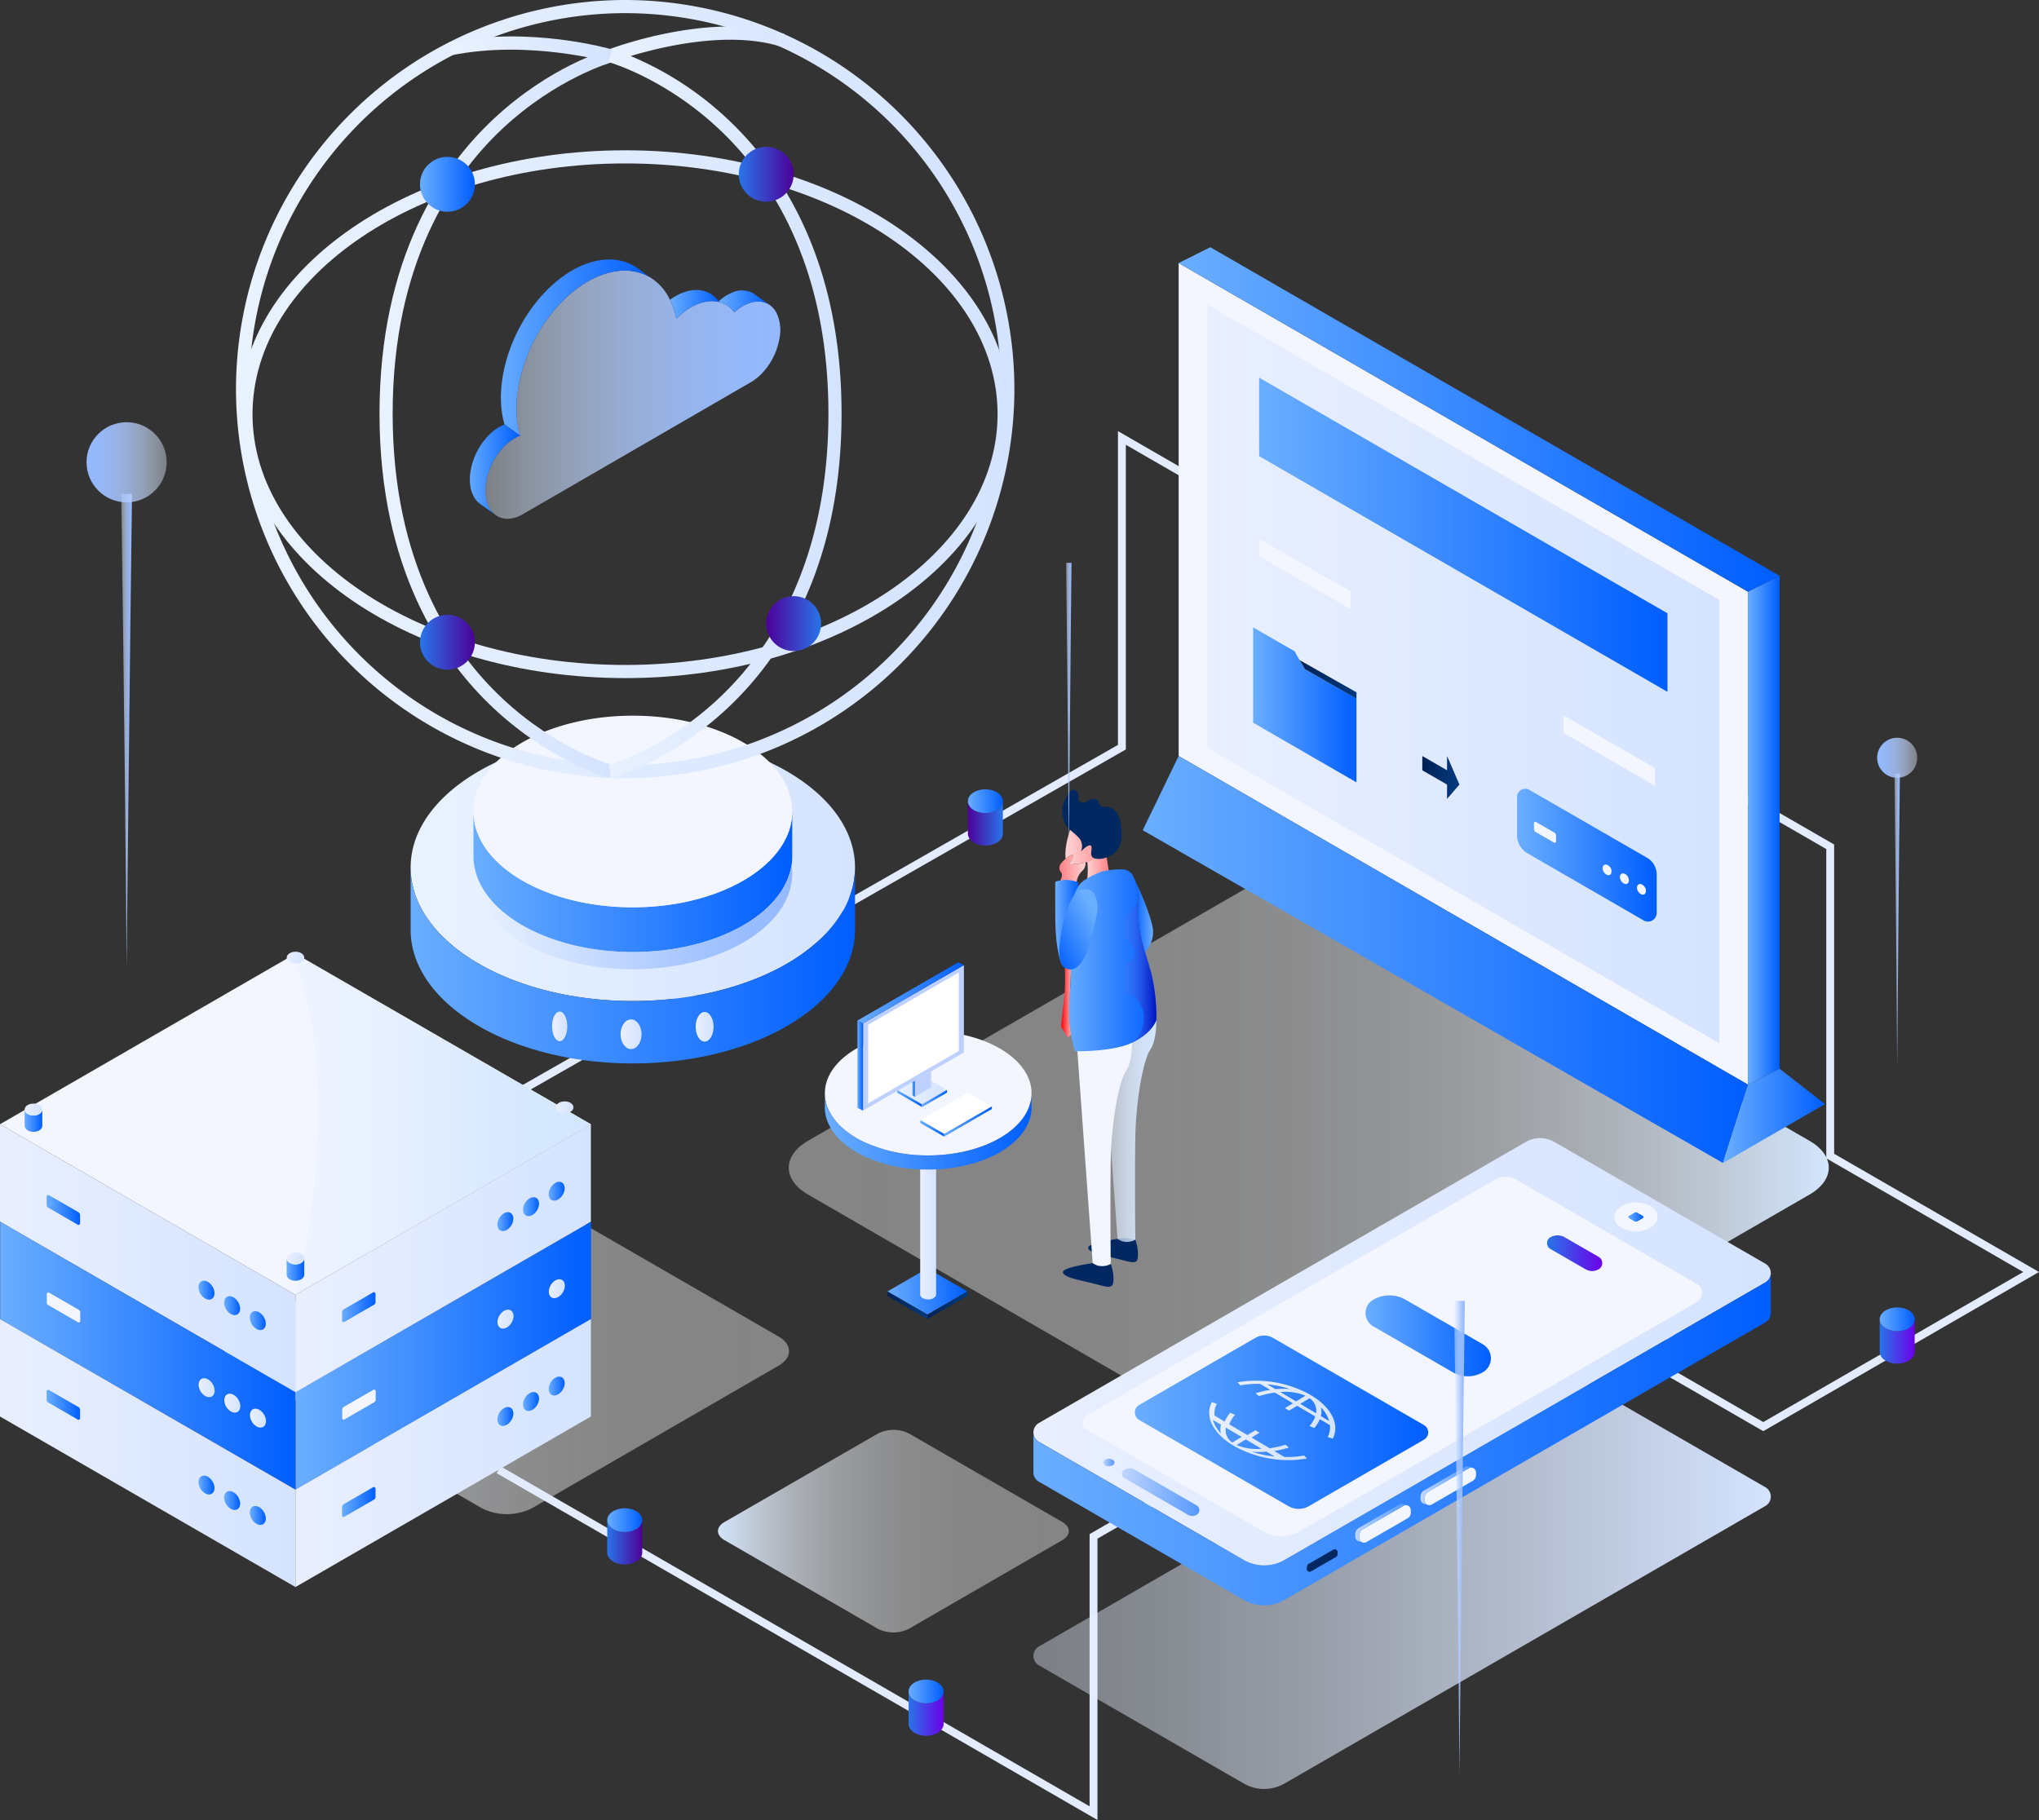 <svg xmlns="http://www.w3.org/2000/svg" xmlns:xlink="http://www.w3.org/1999/xlink" width="571.864" height="510.553" viewBox="0 0 571.864 510.553">
  <rect x="0" y="0" width="571.864" height="510.553" fill="#333333" stroke="none"/>
  <defs>
    <linearGradient id="linear-gradient" y1="0.5" x2="1" y2="0.5" gradientUnits="objectBoundingBox">
      <stop offset="0" stop-color="#fff" stop-opacity="0.4"/>
      <stop offset="0.309" stop-color="#fefeff" stop-opacity="0.408"/>
      <stop offset="0.468" stop-color="#fcfdff" stop-opacity="0.439"/>
      <stop offset="0.592" stop-color="#f8fbff" stop-opacity="0.49"/>
      <stop offset="0.698" stop-color="#f3f8ff" stop-opacity="0.565"/>
      <stop offset="0.793" stop-color="#ecf4ff" stop-opacity="0.663"/>
      <stop offset="0.88" stop-color="#e3efff" stop-opacity="0.78"/>
      <stop offset="0.959" stop-color="#d9eaff" stop-opacity="0.918"/>
      <stop offset="0.999" stop-color="#d4e7ff"/>
    </linearGradient>
    <linearGradient id="linear-gradient-2" y1="0.5" x2="1" y2="0.5" gradientUnits="objectBoundingBox">
      <stop offset="0.001" stop-color="#d4e7ff"/>
      <stop offset="0.041" stop-color="#d9eaff" stop-opacity="0.918"/>
      <stop offset="0.12" stop-color="#e3efff" stop-opacity="0.78"/>
      <stop offset="0.207" stop-color="#ecf4ff" stop-opacity="0.663"/>
      <stop offset="0.302" stop-color="#f3f8ff" stop-opacity="0.565"/>
      <stop offset="0.408" stop-color="#f8fbff" stop-opacity="0.49"/>
      <stop offset="0.532" stop-color="#fcfdff" stop-opacity="0.439"/>
      <stop offset="0.691" stop-color="#fefeff" stop-opacity="0.408"/>
      <stop offset="1" stop-color="#fff" stop-opacity="0.4"/>
    </linearGradient>
    <linearGradient id="linear-gradient-4" y1="0.5" x2="1" y2="0.5" gradientUnits="objectBoundingBox">
      <stop offset="0" stop-color="#e9f2ff"/>
      <stop offset="1" stop-color="#d4e3ff"/>
    </linearGradient>
    <linearGradient id="linear-gradient-5" y1="0.5" x2="1" y2="0.5" gradientUnits="objectBoundingBox">
      <stop offset="0" stop-color="#6aaeff"/>
      <stop offset="1" stop-color="#005eff"/>
    </linearGradient>
    <linearGradient id="linear-gradient-7" y1="0.5" x2="1" y2="0.5" gradientUnits="objectBoundingBox">
      <stop offset="0" stop-color="#e9efff"/>
      <stop offset="1" stop-color="#d4e3ff"/>
    </linearGradient>
    <linearGradient id="linear-gradient-10" y1="0.5" x2="1" y2="0.5" gradientUnits="objectBoundingBox">
      <stop offset="0" stop-color="#e9f2ff" stop-opacity="0.4"/>
      <stop offset="0.056" stop-color="#e1edff" stop-opacity="0.451"/>
      <stop offset="0.285" stop-color="#c6daff" stop-opacity="0.647"/>
      <stop offset="0.5" stop-color="#b0ccff" stop-opacity="0.8"/>
      <stop offset="0.698" stop-color="#a0c1ff" stop-opacity="0.91"/>
      <stop offset="0.87" stop-color="#97bbff" stop-opacity="0.976"/>
      <stop offset="0.999" stop-color="#94b9ff"/>
    </linearGradient>
    <linearGradient id="linear-gradient-16" y1="0.5" x2="1" y2="0.5" gradientUnits="objectBoundingBox">
      <stop offset="0" stop-color="#2875e9"/>
      <stop offset="1" stop-color="#4d0099"/>
    </linearGradient>
    <linearGradient id="linear-gradient-17" y1="0.5" x2="1" y2="0.5" gradientUnits="objectBoundingBox">
      <stop offset="0" stop-color="#4d0099"/>
      <stop offset="1" stop-color="#2875e9"/>
    </linearGradient>
    <linearGradient id="linear-gradient-27" x1="0" y1="0.5" x2="1" y2="0.5" xlink:href="#linear-gradient-5"/>
    <linearGradient id="linear-gradient-35" x1="0" y1="0.5" x2="1" y2="0.5" xlink:href="#linear-gradient-5"/>
    <linearGradient id="linear-gradient-36" x1="0" y1="0.5" x2="1" y2="0.5" xlink:href="#linear-gradient-7"/>
    <linearGradient id="linear-gradient-38" y1="0.5" x2="1" y2="0.5" gradientUnits="objectBoundingBox">
      <stop offset="0" stop-color="#e9f2ff" stop-opacity="0.4"/>
      <stop offset="0.056" stop-color="#e7f1ff" stop-opacity="0.451"/>
      <stop offset="0.285" stop-color="#e0edff" stop-opacity="0.647"/>
      <stop offset="0.5" stop-color="#dbeaff" stop-opacity="0.8"/>
      <stop offset="0.698" stop-color="#d7e8ff" stop-opacity="0.91"/>
      <stop offset="0.87" stop-color="#d4e7ff" stop-opacity="0.976"/>
      <stop offset="0.999" stop-color="#d4e7ff"/>
    </linearGradient>
    <linearGradient id="linear-gradient-39" x1="0" y1="0.5" x2="1" y2="0.5" xlink:href="#linear-gradient-7"/>
    <linearGradient id="linear-gradient-41" x1="0" y1="0.5" x2="1" y2="0.5" xlink:href="#linear-gradient-7"/>
    <linearGradient id="linear-gradient-42" x1="0" y1="0.5" x2="1" y2="0.5" xlink:href="#linear-gradient-5"/>
    <linearGradient id="linear-gradient-43" x1="0" y1="0.5" x2="1" y2="0.5" xlink:href="#linear-gradient-7"/>
    <linearGradient id="linear-gradient-48" x1="0" y1="0.5" x2="1" y2="0.5" xlink:href="#linear-gradient-7"/>
    <linearGradient id="linear-gradient-49" x1="0" y1="0.5" x2="1" y2="0.5" xlink:href="#linear-gradient-7"/>
    <linearGradient id="linear-gradient-58" x1="0" y1="0.5" x2="1" y2="0.5" xlink:href="#linear-gradient-5"/>
    <linearGradient id="linear-gradient-69" y1="0.5" x2="1" y2="0.5" gradientUnits="objectBoundingBox">
      <stop offset="0" stop-color="#025"/>
      <stop offset="1" stop-color="#003a7f"/>
    </linearGradient>
    <linearGradient id="linear-gradient-79" x1="0" y1="0.5" x2="1" y2="0.5" xlink:href="#linear-gradient-7"/>
    <linearGradient id="linear-gradient-82" x1="0" y1="0.5" x2="1" y2="0.5" xlink:href="#linear-gradient-5"/>
    <linearGradient id="linear-gradient-85" y1="0.5" x2="1" y2="0.5" gradientUnits="objectBoundingBox">
      <stop offset="0" stop-color="#ff0007"/>
      <stop offset="1" stop-color="#ffaaac"/>
    </linearGradient>
    <linearGradient id="linear-gradient-87" y1="0.5" x2="1" y2="0.5" gradientUnits="objectBoundingBox">
      <stop offset="0" stop-color="#ff7f83"/>
      <stop offset="1" stop-color="#ffd4d5"/>
    </linearGradient>
    <linearGradient id="linear-gradient-89" y1="0.5" x2="1" y2="0.5" gradientUnits="objectBoundingBox">
      <stop offset="0" stop-color="#ffd4d5"/>
      <stop offset="1" stop-color="#ff7f83"/>
    </linearGradient>
    <linearGradient id="linear-gradient-92" x1="0.778" y1="0.149" x2="0.112" y2="0.931" gradientUnits="objectBoundingBox">
      <stop offset="0.001" stop-color="#6aaeff"/>
      <stop offset="1" stop-color="#005eff"/>
    </linearGradient>
    <linearGradient id="linear-gradient-93" y1="0.5" x2="1" y2="0.5" gradientUnits="objectBoundingBox">
      <stop offset="0" stop-color="#005eff"/>
      <stop offset="1" stop-color="#6aaeff"/>
    </linearGradient>
    <linearGradient id="linear-gradient-94" y1="0.5" x2="1" y2="0.5" gradientUnits="objectBoundingBox">
      <stop offset="0.003" stop-color="#6a8cff" stop-opacity="0"/>
      <stop offset="1" stop-color="#0011bf"/>
    </linearGradient>
    <linearGradient id="linear-gradient-95" y1="0.5" x2="1" y2="0.5" gradientUnits="objectBoundingBox">
      <stop offset="0" stop-color="#e9f2ff" stop-opacity="0.4"/>
      <stop offset="0.13" stop-color="#e7f0ff" stop-opacity="0.447"/>
      <stop offset="0.363" stop-color="#e3edff" stop-opacity="0.565"/>
      <stop offset="0.672" stop-color="#dce8ff" stop-opacity="0.765"/>
      <stop offset="1" stop-color="#d4e3ff"/>
    </linearGradient>
    <linearGradient id="linear-gradient-99" y1="0.5" x2="1" y2="0.5" gradientUnits="objectBoundingBox">
      <stop offset="0" stop-color="#bfd5ff"/>
      <stop offset="1" stop-color="#59f"/>
    </linearGradient>
    <linearGradient id="linear-gradient-102" x1="0" y1="0.5" x2="1" y2="0.5" xlink:href="#linear-gradient-99"/>
    <linearGradient id="linear-gradient-104" y1="0.5" x2="1" y2="0.5" gradientUnits="objectBoundingBox">
      <stop offset="0" stop-color="#2875e9"/>
      <stop offset="1" stop-color="#6c00e9"/>
    </linearGradient>
    <linearGradient id="linear-gradient-116" x1="0" y1="0.5" x2="1" y2="0.5" xlink:href="#linear-gradient-10"/>
    <linearGradient id="linear-gradient-117" x1="1" y1="0.5" x2="0" y2="0.5" xlink:href="#linear-gradient-10"/>
    <linearGradient id="linear-gradient-118" x1="0" y1="0.5" x2="1" y2="0.5" xlink:href="#linear-gradient-10"/>
    <linearGradient id="linear-gradient-120" x1="0" y1="0.5" x2="1" y2="0.5" xlink:href="#linear-gradient-10"/>
    <linearGradient id="linear-gradient-122" x1="0" y1="0.5" x2="1" y2="0.5" xlink:href="#linear-gradient-10"/>
  </defs>
  <g id="nexus-integra-ilustracion-ingesta-datos" transform="translate(-2722.843 953.846)">
    <path id="Trazado_72079" data-name="Trazado 72079" d="M3008.448-553.839l127.406,73.653c7.2,4.164,18.879,4.164,26.081,0l127.405-73.646c7.2-4.163,7.2-10.91,0-15.069l-127.295-73.5c-7.2-4.16-18.887-4.164-26.094-.009l-127.491,73.5C3001.25-564.745,3001.246-558,3008.448-553.839Z" transform="translate(-58.991 -64.911)" fill="url(#linear-gradient)"/>
    <path id="Trazado_72080" data-name="Trazado 72080" d="M2805.612-481.841l69.128,39.962a15.619,15.619,0,0,0,14.15,0l69.127-39.958c3.907-2.259,3.906-5.919,0-8.177l-69.067-39.877a15.656,15.656,0,0,0-14.157,0l-69.174,39.881C2801.707-487.759,2801.705-484.1,2805.612-481.841Z" transform="translate(-16.808 -88.898)" fill="url(#linear-gradient-2)"/>
    <path id="Trazado_72081" data-name="Trazado 72081" d="M2979.721-414.835l42.979,24.846a9.713,9.713,0,0,0,8.8,0l42.979-24.844c2.43-1.4,2.429-3.68,0-5.083l-42.942-24.793a9.734,9.734,0,0,0-8.8,0l-43.008,24.8C2977.293-418.515,2977.291-416.24,2979.721-414.835Z" transform="translate(-53.696 -106.965)" fill="url(#linear-gradient-2)"/>
    <g id="Grupo_28515" data-name="Grupo 28515" transform="translate(2862.141 -832.907)">
      <path id="Trazado_72082" data-name="Trazado 72082" d="M3067.789-411.042l-168.5-97.283,1.106-1.915,165.183,95.368v-76.368l159.9-92.079,5.05,46.8,23.991,13.85,72.915-42.1-55.242-31.892v-86.753L3075.744-796.825v85.477l-.557.318-169.9,97.094-1.1-1.921,169.346-96.775v-88.024L3274.4-684.685v86.753l57.454,33.169-77.338,44.651-26.069-15.051-4.806-44.548-155.851,89.749Z" transform="translate(-2899.287 800.656)" fill="#e3ebff"/>
    </g>
    <path id="Trazado_72083" data-name="Trazado 72083" d="M2993.354-655.591a23.156,23.156,0,0,1-1.716,8.751,32.042,32.042,0,0,1-7.891,11.239,54.15,54.15,0,0,1-13.984,9.361c-10.634,5.08-24.1,8.113-38.733,8.113-29.389,0-54.029-12.241-60.591-28.713a23.365,23.365,0,0,1-1.715-8.751c0-20.692,27.9-37.464,62.307-37.464.594,0,1.193.006,1.781.017.479.006.953.016,1.427.032.4.011.795.028,1.192.043.262.011.524.022.779.039.855.038,1.7.092,2.549.158.316.021.637.049.953.076.158.011.316.022.468.038.365.033.73.066,1.095.1.42.038.833.081,1.247.13.359.038.714.081,1.067.125.506.06,1.013.125,1.514.2l.125.017c.463.065.92.136,1.372.207.5.076,1,.158,1.487.239q1.471.253,2.9.539a.068.068,0,0,0,.032.006l1.144.245c.141.028.283.06.425.093.267.06.528.115.789.179s.528.126.79.185c.032.005.066.017.1.021.31.077.62.153.926.234.762.185,1.519.387,2.26.6.343.1.692.2,1.029.3q1.021.294,2.01.621c.223.071.441.142.659.218s.451.148.675.223c.463.158.921.321,1.372.485l.152.054c.365.131.725.267,1.084.408.158.055.311.115.463.18q.8.31,1.584.637c1.127.468,2.222.953,3.289,1.464.305.148.6.294.9.441q1.731.857,3.359,1.791c.343.2.686.4,1.024.6.049.028.1.06.141.087.251.153.5.306.746.458.142.087.278.174.409.261.261.163.517.327.773.5.174.109.343.223.511.343.218.141.43.289.637.436.861.6,1.689,1.209,2.479,1.846.212.163.419.332.62.5.442.359.877.729,1.3,1.105l.327.294a.258.258,0,0,1,.038.033c.169.152.338.3.5.463.076.065.147.137.217.207.153.137.3.284.447.43a1.119,1.119,0,0,1,.115.115c.136.136.272.267.4.4.06.054.115.114.169.169a.1.1,0,0,1,.022.028c.163.168.327.337.484.512.1.092.179.186.261.278s.168.19.256.283c.392.43.762.861,1.116,1.3.1.12.191.239.288.359a.224.224,0,0,1,.044.054c.168.212.332.419.49.637.175.229.349.463.512.7.376.523.729,1.051,1.056,1.584.081.131.164.261.239.392.452.746.861,1.5,1.231,2.265l.164.343.033.065c.093.2.179.392.256.588.174.381.327.762.474,1.149.087.239.174.479.256.718.2.583.381,1.165.528,1.753.032.114.06.229.087.343q.1.384.18.768c.044.217.087.44.126.664.01.055.021.1.027.158l.049.261q.058.343.1.686c.011.071.022.142.028.207a.043.043,0,0,0,.005.022c.027.234.049.468.07.708.005.1.017.207.022.31a.119.119,0,0,1,.005.044c.017.18.027.365.033.545a2.336,2.336,0,0,1,.011.277.744.744,0,0,1,.005.153C2993.349-656.064,2993.354-655.83,2993.354-655.591Z" transform="translate(-30.712 -54.903)" fill="url(#linear-gradient-4)"/>
    <path id="Trazado_72084" data-name="Trazado 72084" d="M2993.356-645.6v17.5c0,20.692-27.913,37.464-62.323,37.464s-62.308-16.772-62.308-37.464v-17.5a23.371,23.371,0,0,0,1.713,8.749c6.558,16.479,31.2,28.716,60.594,28.716s54.052-12.236,60.61-28.716A23.375,23.375,0,0,0,2993.356-645.6Z" transform="translate(-30.712 -64.894)" fill="url(#linear-gradient-5)"/>
    <path id="Trazado_72085" data-name="Trazado 72085" d="M2980.444-665.49v12.547a15.569,15.569,0,0,1-.184,2.406c-2.022,13.727-21.188,24.467-44.521,24.467s-42.5-10.74-44.52-24.467a15.63,15.63,0,0,1-.184-2.406V-665.49a16.606,16.606,0,0,0,1.225,6.266,18.5,18.5,0,0,0,1.165,2.421c6.021,10.586,22.689,18.185,42.314,18.185s36.294-7.6,42.314-18.185a18.372,18.372,0,0,0,1.164-2.421A16.9,16.9,0,0,0,2980.444-665.49Z" transform="translate(-35.409 -60.707)" fill="url(#linear-gradient-5)"/>
    <path id="Trazado_72086" data-name="Trazado 72086" d="M2980.442-672.663a16.776,16.776,0,0,1-1.228,6.276c-4.7,11.822-22.394,20.6-43.481,20.6s-38.765-8.778-43.47-20.6a16.777,16.777,0,0,1-1.229-6.276c0-14.844,20.013-26.877,44.7-26.877S2980.442-687.507,2980.442-672.663Z" transform="translate(-35.409 -53.538)" fill="#f3f6ff"/>
    <ellipse id="Elipse_610" data-name="Elipse 610" cx="2.131" cy="4.158" rx="2.131" ry="4.158" transform="translate(2877.681 -670.082)" fill="url(#linear-gradient-7)"/>
    <ellipse id="Elipse_611" data-name="Elipse 611" cx="2.941" cy="4.158" rx="2.941" ry="4.158" transform="translate(2896.892 -667.872)" fill="url(#linear-gradient-7)"/>
    <ellipse id="Elipse_612" data-name="Elipse 612" cx="2.513" cy="4.158" rx="2.513" ry="4.158" transform="translate(2917.951 -669.963)" fill="url(#linear-gradient-7)"/>
    <path id="Trazado_72087" data-name="Trazado 72087" d="M2980.444-644.13a16.963,16.963,0,0,1-1.226,6.266c-4.7,11.827-22.4,20.605-43.479,20.605s-38.775-8.778-43.479-20.605a16.667,16.667,0,0,1-1.225-6.266,15.979,15.979,0,0,1,.184-2.42c2.022,13.727,21.172,24.467,44.52,24.467s42.5-10.74,44.521-24.467A15.916,15.916,0,0,1,2980.444-644.13Z" transform="translate(-35.409 -64.694)" fill="url(#linear-gradient-10)"/>
    <g id="Grupo_28516" data-name="Grupo 28516" transform="translate(2789.026 -953.846)">
      <path id="Trazado_72088" data-name="Trazado 72088" d="M2915.835-735.527a109.283,109.283,0,0,1-109.16-109.159,109.283,109.283,0,0,1,109.16-109.16,109.283,109.283,0,0,1,109.159,109.16A109.283,109.283,0,0,1,2915.835-735.527Zm0-214.632a105.592,105.592,0,0,0-105.473,105.473,105.592,105.592,0,0,0,105.473,105.472,105.592,105.592,0,0,0,105.472-105.472A105.592,105.592,0,0,0,2915.835-950.159Z" transform="translate(-2806.675 953.846)" fill="url(#linear-gradient-4)"/>
    </g>
    <g id="Grupo_28517" data-name="Grupo 28517" transform="translate(2829.281 -939.963)">
      <path id="Trazado_72089" data-name="Trazado 72089" d="M2921.973-731.974c-.661-.181-16.359-4.594-32.248-19.431-14.626-13.659-32.061-39.1-32.061-82.712s17.429-69.053,32.05-82.712c15.882-14.837,31.577-19.25,32.238-19.431l.974,3.556c-.154.042-15.606,4.415-30.83,18.7-14.027,13.157-30.746,37.7-30.746,79.891s16.726,66.735,30.757,79.892c15.229,14.281,30.686,18.653,30.841,18.7Z" transform="translate(-2857.664 936.261)" fill="url(#linear-gradient-4)"/>
    </g>
    <g id="Grupo_28518" data-name="Grupo 28518" transform="translate(2888.135 -946.393)">
      <path id="Trazado_72090" data-name="Trazado 72090" d="M2938.639-733.689l-.972-3.557.487,1.778-.488-1.777c.154-.043,15.611-4.415,30.84-18.7,14.031-13.157,30.756-37.7,30.756-79.892s-16.731-66.734-30.767-79.891c-15.234-14.281-30.7-18.653-30.851-18.7l-5.432-1.5,5.263-2.005c1.169-.445,28.863-10.827,49.487-4.381l-1.1,3.519c-14.411-4.5-33.21-.008-42.057,2.653a90.783,90.783,0,0,1,27.07,17.584c14.631,13.659,32.072,39.1,32.072,82.712s-17.435,69.054-32.061,82.712C2955-738.283,2939.3-733.87,2938.639-733.689Z" transform="translate(-2932.213 944.405)" fill="url(#linear-gradient-4)"/>
    </g>
    <g id="Grupo_28519" data-name="Grupo 28519" transform="translate(2789.979 -911.685)">
      <path id="Trazado_72091" data-name="Trazado 72091" d="M2916.113-752.38c-59.678,0-108.23-33.21-108.23-74.03s48.552-74.032,108.23-74.032c59.608,0,108.1,33.211,108.1,74.032S2975.72-752.38,2916.113-752.38Zm0-144.375c-57.646,0-104.543,31.557-104.543,70.345s46.9,70.344,104.543,70.344c57.576,0,104.416-31.556,104.416-70.344S2973.688-896.755,2916.113-896.755Z" transform="translate(-2807.882 900.442)" fill="url(#linear-gradient-4)"/>
    </g>
    <g id="Grupo_28520" data-name="Grupo 28520" transform="translate(2848.74 -943.627)">
      <path id="Trazado_72092" data-name="Trazado 72092" d="M2927.114-933.689c-.22-.064-22.325-6.344-44.066-1.926l-.734-3.613c22.656-4.607,44.893,1.727,45.828,2Z" transform="translate(-2882.313 940.902)" fill="url(#linear-gradient-4)"/>
    </g>
    <circle id="Elipse_613" data-name="Elipse 613" cx="7.698" cy="7.698" r="7.698" transform="translate(2840.634 -781.373)" fill="url(#linear-gradient-16)"/>
    <circle id="Elipse_614" data-name="Elipse 614" cx="7.698" cy="7.698" r="7.698" transform="translate(2937.739 -786.608)" fill="url(#linear-gradient-17)"/>
    <circle id="Elipse_615" data-name="Elipse 615" cx="7.698" cy="7.698" r="7.698" transform="translate(2840.634 -909.841)" fill="url(#linear-gradient-5)"/>
    <circle id="Elipse_616" data-name="Elipse 616" cx="7.698" cy="7.698" r="7.698" transform="translate(2930.041 -912.651)" fill="url(#linear-gradient-16)"/>
    <path id="Trazado_72093" data-name="Trazado 72093" d="M2895.708-792.842a8.084,8.084,0,0,0,.649,1.6c.02.042.042.084.066.126a6.182,6.182,0,0,0,1.553,1.854l.017.013.438.312c1.936,1.232,4.511,1.129,7.08-.261l.563-.325,21.833-12.642,2.969-1.718,0,0,24.455-14.159,1.375-.8,12.793-7.407.055-.028a14.178,14.178,0,0,0,3.51-2.824,18.211,18.211,0,0,0,2.11-2.783,18.771,18.771,0,0,0,2.569-6.695,11.331,11.331,0,0,0-.9-7.407,5.965,5.965,0,0,0-2.045-2.2l-.01-.007a5.51,5.51,0,0,0-2.237-.778,7.337,7.337,0,0,0-3.268.4c-.16.055-.32.114-.481.181a12.528,12.528,0,0,0-3.717,2.432,7.49,7.49,0,0,0-4.024-2.875c-3.618-1.041-8.226.572-12.242,4.717a21.417,21.417,0,0,0-1.77-5.391c-.145-.294-.3-.585-.458-.871a14.384,14.384,0,0,0-5.127-5.428l-.009,0a13,13,0,0,0-1.449-.745,13.471,13.471,0,0,0-3.639-1.01c-6.3-.845-13.891,2.391-20.487,9.534-9.667,10.471-13.994,25.831-10.881,36.608a13.184,13.184,0,0,0-4.8,3.426q-.406.439-.779.9C2895.976-802.808,2894.5-797,2895.708-792.842Z" transform="translate(-36.305 -20.243)" fill="url(#linear-gradient-10)"/>
    <path id="Trazado_72094" data-name="Trazado 72094" d="M2960.854-848.051a21.408,21.408,0,0,1,1.77,5.39c4.016-4.146,8.624-5.758,12.241-4.717l-.341-.242C2971.518-851.75,2965.991-851.819,2960.854-848.051Z" transform="translate(-50.108 -21.694)" fill="url(#linear-gradient-5)"/>
    <path id="Trazado_72095" data-name="Trazado 72095" d="M2978.17-847.587l.341.242a7.489,7.489,0,0,1,4.024,2.875,12.525,12.525,0,0,1,3.717-2.432c.161-.066.321-.126.481-.181a7.337,7.337,0,0,1,3.269-.4,5.51,5.51,0,0,1,2.237.778l-3.835-2.744-.464-.332a6.567,6.567,0,0,0-6.275-.145A12.682,12.682,0,0,0,2978.17-847.587Z" transform="translate(-53.753 -21.727)" fill="url(#linear-gradient-5)"/>
    <path id="Trazado_72096" data-name="Trazado 72096" d="M2901.8-815.368l4.364,3.118c-3.114-10.777,1.214-26.137,10.881-36.608,6.6-7.144,14.184-10.379,20.487-9.534a13.473,13.473,0,0,1,3.639,1.01,13.045,13.045,0,0,1,1.449.745l-3.2-2.331-.4-.288c-6.919-4.839-17.518-2.271-26.339,7.282C2903.01-841.5,2898.685-826.143,2901.8-815.368Z" transform="translate(-37.465 -19.411)" fill="url(#linear-gradient-5)"/>
    <path id="Trazado_72097" data-name="Trazado 72097" d="M2890.9-782.722a6.035,6.035,0,0,0,1.9,2.1v0l4.021,2.863a6.184,6.184,0,0,1-1.553-1.854q-.037-.063-.066-.126a8.085,8.085,0,0,1-.649-1.6c-1.2-4.154.268-9.966,3.717-14.245q.373-.465.779-.9a13.184,13.184,0,0,1,4.8-3.426l-4.364-3.118a13.186,13.186,0,0,0-4.8,3.429c-.271.292-.533.6-.781.906C2889.934-793.783,2888.579-786.848,2890.9-782.722Z" transform="translate(-35.141 -31.751)" fill="url(#linear-gradient-5)"/>
    <path id="Trazado_72098" data-name="Trazado 72098" d="M2888.565-567.108,2805.7-519.271l-82.861-47.853,82.166-47.437.7-.4Z" transform="translate(0 -71.344)" fill="#f3f6ff"/>
    <path id="Trazado_72099" data-name="Trazado 72099" d="M2722.846-554.368v27.335l82.86,47.839v-27.321Z" transform="translate(-0.001 -84.101)" fill="url(#linear-gradient-7)"/>
    <path id="Trazado_72100" data-name="Trazado 72100" d="M2827.8-479.19l82.859-47.835v-27.325L2827.8-506.51Z" transform="translate(-22.097 -84.105)" fill="url(#linear-gradient-7)"/>
    <path id="Trazado_72101" data-name="Trazado 72101" d="M2793.689-498.134a2.268,2.268,0,0,0-.3,1.611,3.823,3.823,0,0,0,.55,1.491,4.028,4.028,0,0,0,.482.631c1.054,1.126,2.434,1.277,3.085.34s.325-2.606-.729-3.732S2794.339-499.07,2793.689-498.134Z" transform="translate(-14.845 -95.81)" fill="url(#linear-gradient-27)"/>
    <path id="Trazado_72102" data-name="Trazado 72102" d="M2802.806-492.635a2.272,2.272,0,0,0-.3,1.612,3.843,3.843,0,0,0,.55,1.491,3.987,3.987,0,0,0,.482.63c1.054,1.126,2.435,1.278,3.085.341s.324-2.606-.729-3.732S2803.456-493.571,2802.806-492.635Z" transform="translate(-16.765 -96.968)" fill="url(#linear-gradient-5)"/>
    <path id="Trazado_72103" data-name="Trazado 72103" d="M2811.923-487.323a2.266,2.266,0,0,0-.3,1.612,3.851,3.851,0,0,0,.549,1.491,4.051,4.051,0,0,0,.483.631c1.054,1.126,2.435,1.277,3.085.341s.324-2.607-.729-3.733S2812.573-488.259,2811.923-487.323Z" transform="translate(-18.684 -98.086)" fill="url(#linear-gradient-5)"/>
    <path id="Trazado_72104" data-name="Trazado 72104" d="M2739.4-528.76l0,2.356a.821.821,0,0,0,.41.71l8.348,4.824a.42.42,0,0,0,.631-.364v-2.323a.984.984,0,0,0-.492-.853l-8.217-4.744A.455.455,0,0,0,2739.4-528.76Z" transform="translate(-3.486 -89.396)" fill="url(#linear-gradient-5)"/>
    <path id="Trazado_72105" data-name="Trazado 72105" d="M2921.914-533.314a2.27,2.27,0,0,1,.3,1.611,3.842,3.842,0,0,1-.549,1.491,4.111,4.111,0,0,1-.483.631c-1.054,1.126-2.435,1.277-3.086.34s-.324-2.606.73-3.732S2921.264-534.25,2921.914-533.314Z" transform="translate(-41.036 -88.404)" fill="url(#linear-gradient-5)"/>
    <path id="Trazado_72106" data-name="Trazado 72106" d="M2912.8-527.815a2.269,2.269,0,0,1,.3,1.612,3.843,3.843,0,0,1-.55,1.491,4.017,4.017,0,0,1-.482.63c-1.054,1.126-2.435,1.278-3.086.341s-.324-2.606.73-3.732S2912.147-528.751,2912.8-527.815Z" transform="translate(-39.117 -89.562)" fill="url(#linear-gradient-5)"/>
    <path id="Trazado_72107" data-name="Trazado 72107" d="M2903.68-522.5a2.265,2.265,0,0,1,.3,1.612,3.847,3.847,0,0,1-.549,1.491,4.046,4.046,0,0,1-.483.631c-1.054,1.126-2.435,1.277-3.085.341s-.324-2.607.729-3.733S2903.03-523.439,2903.68-522.5Z" transform="translate(-37.198 -90.68)" fill="url(#linear-gradient-5)"/>
    <path id="Trazado_72108" data-name="Trazado 72108" d="M2853.744-494.238l0,2.356a.822.822,0,0,1-.41.71l-8.347,4.824a.421.421,0,0,1-.632-.364v-2.323a.986.986,0,0,1,.493-.853l8.217-4.744A.455.455,0,0,1,2853.744-494.238Z" transform="translate(-25.581 -96.664)" fill="url(#linear-gradient-5)"/>
    <path id="Trazado_72109" data-name="Trazado 72109" d="M2736.542-559.587V-555c0,.925-1.105,1.678-2.471,1.678s-2.473-.753-2.473-1.678v-4.589c0,.926,1.108,1.678,2.473,1.678S2736.542-558.661,2736.542-559.587Z" transform="translate(-1.843 -83.002)" fill="url(#linear-gradient-35)"/>
    <path id="Trazado_72110" data-name="Trazado 72110" d="M2736.542-560.035c0,.926-1.105,1.678-2.471,1.678s-2.473-.752-2.473-1.678,1.108-1.678,2.473-1.678S2736.542-560.96,2736.542-560.035Z" transform="translate(-1.843 -82.554)" fill="url(#linear-gradient-36)"/>
    <path id="Trazado_72111" data-name="Trazado 72111" d="M2829.632-613.539v4.589c0,.925-1.105,1.678-2.47,1.678s-2.473-.753-2.473-1.678v-4.589c0,.926,1.108,1.678,2.473,1.678S2829.632-612.613,2829.632-613.539Z" transform="translate(-21.441 -71.644)" fill="url(#linear-gradient-27)"/>
    <path id="Trazado_72112" data-name="Trazado 72112" d="M2827.615-519.272s14.931-56.5-.7-95.29l.7-.4,82.861,47.854Z" transform="translate(-21.911 -71.344)" fill="url(#linear-gradient-38)"/>
    <path id="Trazado_72113" data-name="Trazado 72113" d="M2829.632-613.987c0,.926-1.105,1.678-2.47,1.678s-2.473-.752-2.473-1.678,1.108-1.678,2.473-1.678S2829.632-614.912,2829.632-613.987Z" transform="translate(-21.441 -71.196)" fill="url(#linear-gradient-39)"/>
    <path id="Trazado_72114" data-name="Trazado 72114" d="M2925.256-560.367v4.588c0,.926-1.105,1.678-2.471,1.678s-2.473-.752-2.473-1.678v-4.588c0,.925,1.108,1.678,2.473,1.678S2925.256-559.442,2925.256-560.367Z" transform="translate(-41.572 -82.838)" fill="url(#linear-gradient-35)"/>
    <path id="Trazado_72115" data-name="Trazado 72115" d="M2925.256-560.815c0,.925-1.105,1.678-2.471,1.678s-2.473-.753-2.473-1.678,1.108-1.678,2.473-1.678S2925.256-561.741,2925.256-560.815Z" transform="translate(-41.572 -82.39)" fill="url(#linear-gradient-41)"/>
    <path id="Trazado_72116" data-name="Trazado 72116" d="M2829.614-506.686v4.589c0,.925-1.1,1.678-2.47,1.678s-2.473-.753-2.473-1.678v-4.589c0,.926,1.108,1.678,2.473,1.678S2829.614-505.76,2829.614-506.686Z" transform="translate(-21.437 -94.139)" fill="url(#linear-gradient-42)"/>
    <path id="Trazado_72117" data-name="Trazado 72117" d="M2829.614-507.133c0,.926-1.1,1.678-2.47,1.678s-2.473-.752-2.473-1.678,1.108-1.678,2.473-1.678S2829.614-508.059,2829.614-507.133Z" transform="translate(-21.437 -93.692)" fill="url(#linear-gradient-43)"/>
    <path id="Trazado_72118" data-name="Trazado 72118" d="M2722.9-519.725v27.335l82.86,47.839v-27.321Z" transform="translate(-0.013 -91.394)" fill="url(#linear-gradient-5)"/>
    <path id="Trazado_72119" data-name="Trazado 72119" d="M2827.86-444.547l82.859-47.835v-27.325l-82.859,47.839Z" transform="translate(-22.109 -91.398)" fill="url(#linear-gradient-5)"/>
    <path id="Trazado_72120" data-name="Trazado 72120" d="M2793.747-463.492a2.268,2.268,0,0,0-.3,1.612,3.85,3.85,0,0,0,.549,1.491,4.022,4.022,0,0,0,.483.63c1.054,1.126,2.435,1.278,3.085.341s.325-2.606-.729-3.732S2794.4-464.428,2793.747-463.492Z" transform="translate(-14.857 -103.104)" fill="url(#linear-gradient-7)"/>
    <path id="Trazado_72121" data-name="Trazado 72121" d="M2802.865-457.992a2.263,2.263,0,0,0-.3,1.612,3.87,3.87,0,0,0,.549,1.491,3.994,3.994,0,0,0,.483.63c1.054,1.126,2.435,1.277,3.085.341s.325-2.606-.729-3.732S2803.515-458.928,2802.865-457.992Z" transform="translate(-16.776 -104.261)" fill="url(#linear-gradient-7)"/>
    <path id="Trazado_72122" data-name="Trazado 72122" d="M2811.981-452.68a2.267,2.267,0,0,0-.3,1.611,3.84,3.84,0,0,0,.55,1.491,4.047,4.047,0,0,0,.482.631c1.054,1.126,2.435,1.277,3.085.34s.325-2.606-.729-3.732S2812.631-453.616,2811.981-452.68Z" transform="translate(-18.696 -105.38)" fill="url(#linear-gradient-48)"/>
    <path id="Trazado_72123" data-name="Trazado 72123" d="M2739.457-494.117l0,2.355a.822.822,0,0,0,.411.71l8.347,4.824a.421.421,0,0,0,.632-.365v-2.323a.985.985,0,0,0-.493-.853l-8.217-4.744A.455.455,0,0,0,2739.457-494.117Z" transform="translate(-3.498 -96.689)" fill="#f3f6ff"/>
    <path id="Trazado_72124" data-name="Trazado 72124" d="M2921.972-498.672a2.272,2.272,0,0,1,.3,1.612,3.848,3.848,0,0,1-.55,1.491,4,4,0,0,1-.482.63c-1.054,1.126-2.435,1.278-3.085.341s-.325-2.606.729-3.732S2921.322-499.608,2921.972-498.672Z" transform="translate(-41.048 -95.697)" fill="url(#linear-gradient-49)"/>
    <path id="Trazado_72125" data-name="Trazado 72125" d="M2912.855-493.172a2.268,2.268,0,0,1,.3,1.612,3.849,3.849,0,0,1-.55,1.491,4.023,4.023,0,0,1-.482.63c-1.054,1.126-2.435,1.277-3.086.341s-.324-2.607.73-3.733S2912.205-494.108,2912.855-493.172Z" transform="translate(-39.129 -96.855)" fill="url(#linear-gradient-49)"/>
    <path id="Trazado_72126" data-name="Trazado 72126" d="M2903.739-487.861a2.272,2.272,0,0,1,.3,1.612,3.844,3.844,0,0,1-.55,1.491,4.09,4.09,0,0,1-.482.631c-1.054,1.126-2.435,1.277-3.086.34s-.323-2.606.73-3.732S2903.089-488.8,2903.739-487.861Z" transform="translate(-37.21 -97.973)" fill="url(#linear-gradient-7)"/>
    <path id="Trazado_72127" data-name="Trazado 72127" d="M2853.8-459.595l0,2.356a.82.82,0,0,1-.41.71l-8.348,4.824a.421.421,0,0,1-.631-.364v-2.323a.985.985,0,0,1,.492-.853l8.217-4.744A.455.455,0,0,1,2853.8-459.595Z" transform="translate(-25.593 -103.957)" fill="#f3f6ff"/>
    <path id="Trazado_72128" data-name="Trazado 72128" d="M2722.848-485.132V-457.8l82.86,47.839v-27.321Z" transform="translate(-0.001 -98.677)" fill="url(#linear-gradient-7)"/>
    <path id="Trazado_72129" data-name="Trazado 72129" d="M2827.8-409.954l82.859-47.835v-27.325L2827.8-437.274Z" transform="translate(-22.097 -98.681)" fill="url(#linear-gradient-7)"/>
    <path id="Trazado_72130" data-name="Trazado 72130" d="M2793.691-428.9a2.264,2.264,0,0,0-.3,1.611,3.85,3.85,0,0,0,.55,1.491,4.048,4.048,0,0,0,.483.631c1.054,1.126,2.435,1.277,3.086.34s.324-2.606-.729-3.732S2794.341-429.834,2793.691-428.9Z" transform="translate(-14.845 -110.386)" fill="url(#linear-gradient-5)"/>
    <path id="Trazado_72131" data-name="Trazado 72131" d="M2802.808-423.4a2.267,2.267,0,0,0-.3,1.612,3.854,3.854,0,0,0,.55,1.491,3.979,3.979,0,0,0,.483.63c1.054,1.126,2.435,1.278,3.085.341s.324-2.606-.729-3.732S2803.458-424.335,2802.808-423.4Z" transform="translate(-16.765 -111.544)" fill="url(#linear-gradient-5)"/>
    <path id="Trazado_72132" data-name="Trazado 72132" d="M2811.924-418.087a2.269,2.269,0,0,0-.3,1.612,3.832,3.832,0,0,0,.55,1.491,4.076,4.076,0,0,0,.482.63c1.054,1.126,2.435,1.277,3.085.341s.324-2.607-.729-3.733S2812.574-419.023,2811.924-418.087Z" transform="translate(-18.684 -112.662)" fill="url(#linear-gradient-27)"/>
    <path id="Trazado_72133" data-name="Trazado 72133" d="M2739.4-459.524l0,2.356a.823.823,0,0,0,.41.71l8.348,4.824a.42.42,0,0,0,.631-.364v-2.323a.984.984,0,0,0-.493-.853l-8.217-4.744A.455.455,0,0,0,2739.4-459.524Z" transform="translate(-3.486 -103.972)" fill="url(#linear-gradient-5)"/>
    <path id="Trazado_72134" data-name="Trazado 72134" d="M2921.915-464.078a2.264,2.264,0,0,1,.3,1.611,3.846,3.846,0,0,1-.55,1.491,4.02,4.02,0,0,1-.483.631c-1.054,1.126-2.435,1.277-3.085.34s-.324-2.606.729-3.732S2921.265-465.014,2921.915-464.078Z" transform="translate(-41.037 -102.98)" fill="url(#linear-gradient-58)"/>
    <path id="Trazado_72135" data-name="Trazado 72135" d="M2912.8-458.579a2.269,2.269,0,0,1,.3,1.612,3.85,3.85,0,0,1-.549,1.491,4.021,4.021,0,0,1-.483.63c-1.054,1.126-2.435,1.278-3.085.341s-.324-2.606.729-3.732S2912.148-459.515,2912.8-458.579Z" transform="translate(-39.117 -104.138)" fill="url(#linear-gradient-5)"/>
    <path id="Trazado_72136" data-name="Trazado 72136" d="M2903.682-453.267a2.269,2.269,0,0,1,.3,1.612,3.836,3.836,0,0,1-.55,1.491,4.058,4.058,0,0,1-.482.631c-1.054,1.126-2.435,1.277-3.086.341s-.324-2.607.73-3.733S2903.032-454.2,2903.682-453.267Z" transform="translate(-37.198 -105.256)" fill="url(#linear-gradient-5)"/>
    <path id="Trazado_72137" data-name="Trazado 72137" d="M2853.745-425l0,2.356a.821.821,0,0,1-.41.71l-8.348,4.824a.42.42,0,0,1-.631-.364V-419.8a.985.985,0,0,1,.492-.853l8.217-4.744A.455.455,0,0,1,2853.745-425Z" transform="translate(-25.581 -111.24)" fill="url(#linear-gradient-5)"/>
    <path id="Trazado_72138" data-name="Trazado 72138" d="M3301.224-768.182l0,138.279-159.66-92.182V-860.37Z" transform="translate(-88.151 -19.679)" fill="#f3f6ff"/>
    <path id="Trazado_72139" data-name="Trazado 72139" d="M3343.8-606.5l8.884-4.442,0-138.279-8.884,4.442Z" transform="translate(-130.728 -43.078)" fill="url(#linear-gradient-5)"/>
    <path id="Trazado_72140" data-name="Trazado 72140" d="M3310.108-773.809,3150.445-866l-8.884,4.442,159.663,92.188Z" transform="translate(-88.151 -18.495)" fill="url(#linear-gradient-5)"/>
    <path id="Trazado_72141" data-name="Trazado 72141" d="M3295.336-762.774l0,124.371-143.6-82.91V-845.689Z" transform="translate(-90.292 -22.77)" fill="url(#linear-gradient-7)"/>
    <path id="Trazado_72142" data-name="Trazado 72142" d="M3138.875-685.21,3128.8-664.388l162.74,93.349,6.994-21.988Z" transform="translate(-85.465 -56.555)" fill="url(#linear-gradient-5)"/>
    <path id="Trazado_72143" data-name="Trazado 72143" d="M3334.939-547.642l28.625-16.53-12.747-9.9-8.884,4.442Z" transform="translate(-128.863 -79.953)" fill="url(#linear-gradient-5)"/>
    <path id="Trazado_72144" data-name="Trazado 72144" d="M3170.153-819.655l.013,22.029,114.505,66.109v-22.036Z" transform="translate(-94.171 -28.251)" fill="url(#linear-gradient-5)"/>
    <path id="Trazado_72145" data-name="Trazado 72145" d="M3170.153-762.436l0,4.931,25.633,14.8v-4.933Z" transform="translate(-94.171 -40.297)" fill="#f3f6ff"/>
    <path id="Trazado_72146" data-name="Trazado 72146" d="M3278.29-699.662l0,4.931,25.633,14.8v-4.933Z" transform="translate(-116.936 -53.512)" fill="#f3f6ff"/>
    <path id="Trazado_72147" data-name="Trazado 72147" d="M3168.032-730.917l11.589,6.691,2.9,5L3197-710.874v23.432l-28.972-16.727Z" transform="translate(-93.724 -46.932)" fill="url(#linear-gradient-5)"/>
    <path id="Trazado_72148" data-name="Trazado 72148" d="M3184.543-719.28l15.949,9.037-.013,1.818L3186-716.773Z" transform="translate(-97.2 -49.382)" fill="url(#linear-gradient-69)"/>
    <path id="Trazado_72149" data-name="Trazado 72149" d="M3261.781-671.253v10.732a5.838,5.838,0,0,0,2.917,5.055l32.589,18.832a2.441,2.441,0,0,0,3.663-2.113V-649.5a5.456,5.456,0,0,0-2.729-4.726l-32.984-19.026A2.3,2.3,0,0,0,3261.781-671.253Z" transform="translate(-113.461 -59.007)" fill="url(#linear-gradient-5)"/>
    <path id="Trazado_72150" data-name="Trazado 72150" d="M3292.361-646.294a1.27,1.27,0,0,0-.17.906,2.149,2.149,0,0,0,.309.838,2.278,2.278,0,0,0,.271.354c.592.632,1.368.718,1.734.192a1.816,1.816,0,0,0-.41-2.1C3293.5-646.734,3292.726-646.82,3292.361-646.294Z" transform="translate(-119.859 -64.675)" fill="#f3f6ff"/>
    <path id="Trazado_72151" data-name="Trazado 72151" d="M3298.512-643.148a1.28,1.28,0,0,0-.171.906,2.181,2.181,0,0,0,.309.838,2.3,2.3,0,0,0,.272.354c.592.632,1.368.718,1.734.192a1.815,1.815,0,0,0-.41-2.1C3299.655-643.588,3298.877-643.674,3298.512-643.148Z" transform="translate(-121.154 -65.338)" fill="#f3f6ff"/>
    <path id="Trazado_72152" data-name="Trazado 72152" d="M3304.577-639.375a1.275,1.275,0,0,0-.17.906,2.142,2.142,0,0,0,.309.838,2.234,2.234,0,0,0,.271.355c.592.632,1.367.718,1.734.191a1.816,1.816,0,0,0-.41-2.1C3305.719-639.815,3304.942-639.9,3304.577-639.375Z" transform="translate(-122.431 -66.132)" fill="#f3f6ff"/>
    <path id="Trazado_72153" data-name="Trazado 72153" d="M3267.781-661.474v1.7a.922.922,0,0,0,.461.8L3273.4-656a.386.386,0,0,0,.579-.335v-1.7a.862.862,0,0,0-.432-.748l-5.216-3.009A.364.364,0,0,0,3267.781-661.474Z" transform="translate(-114.724 -61.475)" fill="#f3f6ff"/>
    <path id="Trazado_72154" data-name="Trazado 72154" d="M3228.121-685.209v4.006l6.941,4.008v4.007l3.471-4.016-3.471-8.006v4.007Z" transform="translate(-106.374 -56.555)" fill="url(#linear-gradient-69)"/>
    <path id="Trazado_72155" data-name="Trazado 72155" d="M3060.547-496.669l-11.22,6.479L3038.1-496.67l11.222-6.479Z" transform="translate(-66.371 -94.884)" fill="url(#linear-gradient-5)"/>
    <path id="Trazado_72156" data-name="Trazado 72156" d="M3063.539-494.942v1.249l-11.22,6.479v-1.249Z" transform="translate(-69.364 -96.612)" fill="url(#linear-gradient-69)"/>
    <path id="Trazado_72157" data-name="Trazado 72157" d="M3038.1-494.942v1.249l11.222,6.479v-1.249Z" transform="translate(-66.371 -96.611)" fill="url(#linear-gradient-69)"/>
    <path id="Trazado_72158" data-name="Trazado 72158" d="M3015.872-570.008c0,.224.007.444.021.665a11.143,11.143,0,0,0,.164,1.327,10.781,10.781,0,0,0,.613,2.08c.112.276.231.553.364.823a15.294,15.294,0,0,0,3.306,4.4,25.1,25.1,0,0,0,6.505,4.356,42.316,42.316,0,0,0,18.021,3.774c13.669,0,25.132-5.693,28.185-13.357l.021-.053a10.8,10.8,0,0,0,.588-2.031,9.9,9.9,0,0,0,.164-1.324v-1.351a.1.1,0,0,0,0-.032c-.624-9.293-13.35-16.712-28.955-16.712-.276,0-.557,0-.83.01-.224,0-.444.007-.665.014-.182,0-.368.014-.553.021-.122,0-.246.01-.364.017-.4.017-.792.042-1.183.073-.148.01-.3.021-.445.035-.073,0-.147.01-.217.017-.171.014-.34.032-.508.049-.2.018-.388.039-.581.06-.168.017-.332.039-.5.059-.235.028-.472.056-.7.092a.372.372,0,0,0-.059.006l-.638.095c-.235.039-.462.073-.693.112q-.682.121-1.348.252s-.007,0-.014,0c-.178.035-.357.073-.532.112l-.2.042c-.126.028-.246.056-.368.084s-.245.06-.368.088l-.045.011c-.144.035-.291.07-.431.108-.354.088-.707.178-1.05.28l-.48.137c-.318.091-.63.189-.935.291-.1.032-.207.066-.308.1s-.21.067-.312.1c-.217.073-.43.151-.64.227-.021.007-.046.018-.07.024-.168.06-.336.126-.5.189-.073.028-.144.056-.213.084-.249.1-.5.2-.739.3-.525.217-1.033.441-1.53.68-.144.069-.28.14-.42.206-.539.266-1.061.546-1.566.834-.157.091-.318.186-.476.28-.021.01-.046.028-.063.038-.118.074-.235.144-.35.214-.063.042-.126.081-.189.122-.123.077-.241.151-.36.231-.081.052-.158.1-.238.161-.1.066-.2.133-.295.2-.4.276-.784.56-1.152.858-.1.077-.2.154-.291.234-.2.164-.406.339-.6.515-.052.045-.1.091-.154.137-.007,0-.01.01-.018.013-.076.07-.154.141-.231.214-.034.032-.069.066-.1.1-.071.063-.141.133-.207.2-.017.014-.039.035-.056.052-.063.063-.125.126-.185.189-.028.024-.052.052-.081.077,0,.007-.007.007-.007.014-.077.077-.154.158-.228.238-.046.042-.083.088-.122.13s-.077.088-.119.129c-.183.2-.354.4-.518.606-.046.056-.088.112-.134.168-.007.007-.017.014-.021.024-.077.1-.155.2-.228.3s-.161.217-.238.326q-.263.362-.494.735c-.035.063-.073.122-.108.182-.21.347-.4.7-.574,1.054l-.077.161a.332.332,0,0,1-.014.032c-.042.091-.084.182-.119.273-.081.175-.15.354-.22.532-.039.112-.081.224-.119.336-.094.27-.178.542-.245.816l-.042.158-.085.357c-.017.1-.039.207-.056.312a.5.5,0,0,0-.014.073c-.006.039-.013.081-.021.119-.017.108-.035.213-.046.322a.908.908,0,0,0-.014.095.013.013,0,0,1,0,.01c-.01.109-.021.217-.032.329,0,.049-.007.1-.01.144a.039.039,0,0,0,0,.021c-.006.084-.01.172-.013.253a.813.813,0,0,0-.007.129.46.46,0,0,0,0,.073C3015.872-570.229,3015.872-570.117,3015.872-570.008Z" transform="translate(-61.691 -77.139)" fill="#f3f6ff"/>
    <path id="Trazado_72159" data-name="Trazado 72159" d="M3041.536-567.64l6.992,4.038,6.994-4.038-6.994-4.038Z" transform="translate(-67.093 -80.457)" fill="url(#linear-gradient-4)"/>
    <path id="Trazado_72160" data-name="Trazado 72160" d="M3015.872-561.212a10.724,10.724,0,0,0,.8,4.072,14.844,14.844,0,0,0,3.669,5.227,25.185,25.185,0,0,0,6.505,4.356,41.352,41.352,0,0,0,15.773,3.722q1.113.053,2.248.053c.746,0,1.481-.017,2.213-.053,12.681-.574,23.083-6.057,25.972-13.3a10.87,10.87,0,0,0,.8-4.072c0-.224-.006-.448-.024-.673v-2.633a9.9,9.9,0,0,1-.164,1.324,10.8,10.8,0,0,1-.588,2.031l-.021.053c-2.889,7.247-13.291,12.73-25.972,13.3-.732.036-1.467.053-2.213.053s-1.506-.017-2.248-.053a41.352,41.352,0,0,1-15.773-3.722,25.1,25.1,0,0,1-6.505-4.356,15.294,15.294,0,0,1-3.306-4.4c-.133-.27-.252-.546-.364-.823a10.78,10.78,0,0,1-.613-2.08,11.14,11.14,0,0,1-.164-1.327v2.647c0,.042,0,.084-.007.126a.814.814,0,0,0-.007.129.422.422,0,0,0,0,.07C3015.872-561.433,3015.872-561.325,3015.872-561.212Z" transform="translate(-61.691 -81.964)" fill="url(#linear-gradient-5)"/>
    <path id="Trazado_72161" data-name="Trazado 72161" d="M3041.536-566.563v.778l6.992,4.037v-.778Z" transform="translate(-67.093 -81.533)" fill="url(#linear-gradient-5)"/>
    <path id="Trazado_72162" data-name="Trazado 72162" d="M3057.386-566.564v.778l-6.994,4.038v-.778Z" transform="translate(-68.958 -81.533)" fill="url(#linear-gradient-5)"/>
    <path id="Trazado_72163" data-name="Trazado 72163" d="M3049.745-503.193c0,.017,0,.035,0,.052s.007.066.01.1a1.067,1.067,0,0,0,.049.161.575.575,0,0,0,.029.063,1.2,1.2,0,0,0,.256.34,2,2,0,0,0,.5.336,3.268,3.268,0,0,0,1.386.29,2.312,2.312,0,0,0,2.174-1.029v-.007a.755.755,0,0,0,.046-.154c.007-.036.01-.07.014-.1v-.108a.041.041,0,0,0,0-.021v-35.051c-.732.036-1.467.053-2.213.053s-1.505-.017-2.248-.053v35.1s0,0,0,.007a.011.011,0,0,0,0,.013A.015.015,0,0,0,3049.745-503.193Z" transform="translate(-68.822 -87.479)" fill="url(#linear-gradient-79)"/>
    <path id="Trazado_72164" data-name="Trazado 72164" d="M3029.452-594.579v24.493l28.28-16.328v-24.494Z" transform="translate(-64.549 -72.198)" fill="#bdd0ff"/>
    <path id="Trazado_72165" data-name="Trazado 72165" d="M3029.033-565.942l-1.573-.787v-24.493l1.573.787Z" transform="translate(-64.13 -76.342)" fill="url(#linear-gradient-5)"/>
    <path id="Trazado_72166" data-name="Trazado 72166" d="M3027.459-595.576,3055.74-611.9l1.573.787-28.281,16.329Z" transform="translate(-64.13 -71.988)" fill="url(#linear-gradient-5)"/>
    <path id="Trazado_72167" data-name="Trazado 72167" d="M3031.254-593.621v22.029l25.436-14.686v-22.03Z" transform="translate(-64.929 -72.745)" fill="#fff"/>
    <path id="Trazado_72168" data-name="Trazado 72168" d="M3052.407-573.158v4.483l-4.573,2.691v-4.533Z" transform="translate(-68.419 -80.145)" fill="#bdd0ff"/>
    <path id="Trazado_72169" data-name="Trazado 72169" d="M3047.654-565.28l-.677-.455v-3.687l.677-.391Z" transform="translate(-68.239 -80.849)" fill="url(#linear-gradient-82)"/>
    <path id="Trazado_72170" data-name="Trazado 72170" d="M3069.81-561.714l-6.688-3.861-13.377,7.722,6.688,3.862Z" transform="translate(-68.822 -81.741)" fill="#fff"/>
    <path id="Trazado_72171" data-name="Trazado 72171" d="M3071.637-560.728v.762l-13.377,7.746V-553Z" transform="translate(-70.614 -82.762)" fill="url(#linear-gradient-5)"/>
    <path id="Trazado_72172" data-name="Trazado 72172" d="M3056.477-551.191l-6.688-3.821v-.825l6.688,3.862Z" transform="translate(-68.831 -83.791)" fill="url(#linear-gradient-5)"/>
    <path id="Trazado_72173" data-name="Trazado 72173" d="M3102.6-591.939l-.9.934-1.889-3.062s.2-2.807.768-7.242a57.436,57.436,0,0,0,.271-9.3l1.507-2.546a36.207,36.207,0,0,1,.125,5.525c-.26,5.374-.584,7.716-.324,12.021A34.96,34.96,0,0,0,3102.6-591.939Z" transform="translate(-79.363 -71.724)" fill="url(#linear-gradient-85)"/>
    <path id="Trazado_72174" data-name="Trazado 72174" d="M3122.645-513.478a11.818,11.818,0,0,1,.722,4.847c-.207,2.578-2.247,1.248-7.768.034-3.608-.793-6.564-1.648-6.118-2.818s8.168-2.292,8.168-2.292l2.452-.255Z" transform="translate(-81.389 -92.607)" fill="#012860"/>
    <path id="Trazado_72175" data-name="Trazado 72175" d="M3113.869-504.865a11.992,11.992,0,0,1,.733,4.918c-.21,2.616-2.28,1.266-7.883.035-3.661-.805-6.661-1.672-6.208-2.86s8.289-2.325,8.289-2.325l2.488-.259Z" transform="translate(-79.499 -94.419)" fill="#012860"/>
    <path id="Trazado_72176" data-name="Trazado 72176" d="M3129.563-592.577s.273,5.864-1.652,8.706-4.019,13.813-4.217,24.654,0,28.686,0,28.686a4.841,4.841,0,0,1-2.795.6,4.08,4.08,0,0,1-2.2-.825l-4.277-59.168,1.757-5.034Z" transform="translate(-82.438 -75.555)" fill="url(#linear-gradient-38)"/>
    <path id="Trazado_72177" data-name="Trazado 72177" d="M3120.888-585.133s.277,5.95-1.676,8.833-4.078,14.018-4.278,25.018,0,29.112,0,29.112a4.915,4.915,0,0,1-2.837.6,4.139,4.139,0,0,1-2.233-.837l-4.341-60.043,1.783-5.109Z" transform="translate(-80.565 -77.114)" fill="#f3f6ff"/>
    <path id="Trazado_72178" data-name="Trazado 72178" d="M3105.5-645.506a5.25,5.25,0,0,0-1.46,2.963s-.762,1.08-1.19,1.012-3.391-1.382-3.391-1.382.882-1.45.167-2.332a1.855,1.855,0,0,1-.136-2.2,7.533,7.533,0,0,1,1.45-1.539c.877-.746,1.858-1.382,2.04-1,.329.684-1.283,2.515-.918,2.536h.016a18.033,18.033,0,0,0,4.419-.5A2.721,2.721,0,0,1,3105.5-645.506Z" transform="translate(-79.23 -63.948)" fill="url(#linear-gradient-87)"/>
    <path id="Trazado_72179" data-name="Trazado 72179" d="M3099.564-617.415s-1.754-3.426-1.82-12.883,0-10.369,0-10.369a9.237,9.237,0,0,1,3.206-.522,11.749,11.749,0,0,1,3.268.684l-.355,6.592Z" transform="translate(-78.921 -65.822)" fill="url(#linear-gradient-5)"/>
    <path id="Trazado_72180" data-name="Trazado 72180" d="M3109.132-648.339a25.1,25.1,0,0,1,0,4.511c-.249,1.726,2.589,3.128,2.687,3.062s3.554-3.619,3.554-3.619l-.831-5.228s-.1-.87-.353-.968-3.758-.684-3.758-.684Z" transform="translate(-81.321 -63.701)" fill="url(#linear-gradient-89)"/>
    <path id="Trazado_72181" data-name="Trazado 72181" d="M3112.008-653.839a7.831,7.831,0,0,1-5.061,3.313,18.03,18.03,0,0,1-4.419.5h-.016c-.365-.021,1.248-1.852.918-2.536-.182-.386-1.163.25-2.04,1a15.276,15.276,0,0,1,.183-3.913,26.041,26.041,0,0,1,1.085-4.189l4.352-2.7S3114.616-658.274,3112.008-653.839Z" transform="translate(-79.684 -61.365)" fill="url(#linear-gradient-89)"/>
    <path id="Trazado_72182" data-name="Trazado 72182" d="M3126.934-602.7s-.955,3.475-6.522,6.261-16.3,2.52-16.3,2.52a40.725,40.725,0,0,1-1.085-4.716,34.961,34.961,0,0,1-.438-3.673c-.261-4.3.063-6.647.324-12.021a36.207,36.207,0,0,0-.125-5.525c-.234-2.338-.647-4.382-.918-7.132-.454-4.628,2.024-11.864,3.59-13.758s6.292-3.621,6.292-3.621a23.83,23.83,0,0,1,6.057-.553,3.41,3.41,0,0,1,2.666,2l.032.062c.088.162.172.328.25.512a.2.2,0,0,0,.031.067,17.289,17.289,0,0,1,1.043,6.684c0,.4,0,.814-.026,1.242a39.774,39.774,0,0,0,1.978,12.6c.552,1.93,1.142,3.84,1.674,5.744A53.653,53.653,0,0,1,3126.934-602.7Z" transform="translate(-79.783 -65.03)" fill="url(#linear-gradient-5)"/>
    <path id="Trazado_72183" data-name="Trazado 72183" d="M3109.3-635.98a3.125,3.125,0,0,0-4.878-1.275,10.273,10.273,0,0,0-2.841,4.6c-2.416,6.782-3.5,15.443-.858,16.826,5.478,2.869,7.7-9.2,8.869-14.674A9.172,9.172,0,0,0,3109.3-635.98Z" transform="translate(-79.231 -66.502)" fill="url(#linear-gradient-92)"/>
    <path id="Trazado_72184" data-name="Trazado 72184" d="M3128.837-621.031a39.781,39.781,0,0,1-1.978-12.6,18.969,18.969,0,0,0-1.017-7.926c1.059,2.228,4.507,9.688,5.2,14.124A8.271,8.271,0,0,1,3128.837-621.031Z" transform="translate(-84.842 -65.744)" fill="url(#linear-gradient-93)"/>
    <path id="Trazado_72185" data-name="Trazado 72185" d="M3130.287-600.2s-.954,3.474-6.521,6.26c5.175-4.867,3.433-13.131-3.225-14.175s.318-6.918,2.744-8.822-.135-6.568-3.782-6.7,5.677-9.459,5.677-9.459c0,.4,0,.814-.026,1.242a39.76,39.76,0,0,0,1.978,12.6c.552,1.93,1.142,3.84,1.674,5.744A53.627,53.627,0,0,1,3130.287-600.2Z" transform="translate(-83.136 -67.527)" fill="url(#linear-gradient-94)"/>
    <path id="Trazado_72186" data-name="Trazado 72186" d="M3100.436-668.99s-1,4.566,2,7.044,3.013,2.826,3.289,3.913a3.456,3.456,0,0,1-.29,2.173s2.261-2.391,2.87-1.608-.922,3.088,1.192,3.565,5.537-.838,6.623-3.185a8.2,8.2,0,0,0,.663-4.555s.273-4.3-2.207-6.085c-1.81-1.3-2.2-.219-3.673-1.034-.5-.279-.054-1.924-1.946-1.924-1.434,0-2.043,1.652-3.7.87-1.34-.635.441-2.46-1.385-3.286S3100.436-668.99,3100.436-668.99Z" transform="translate(-79.46 -59.084)" fill="#012860"/>
    <path id="Trazado_72187" data-name="Trazado 72187" d="M3296.772-432.156v.007a3,3,0,0,1-1.512,2.632l-5.146,2.972-2.175,1.254-127.532,73.628a11.452,11.452,0,0,1-11.443,0l-51.346-29.626-.981-.568-5.146-2.971a3.019,3.019,0,0,1-1.511-2.5v-.148a3.008,3.008,0,0,1,1.511-2.61l136.557-78.841a8.055,8.055,0,0,1,8.052,0l59.161,34.152A3,3,0,0,1,3296.772-432.156Z" transform="translate(-77.292 -101.862)" fill="url(#linear-gradient-95)"/>
    <path id="Trazado_72188" data-name="Trazado 72188" d="M3296.772-511.577v.007a3,3,0,0,1-1.512,2.633l-5.146,2.971-2.175,1.254-127.532,73.628a11.452,11.452,0,0,1-11.443,0l-51.346-29.625-.981-.568-5.146-2.972a3.016,3.016,0,0,1-1.511-2.5v-.148a3.009,3.009,0,0,1,1.511-2.61l136.557-78.841a8.055,8.055,0,0,1,8.052,0l59.161,34.153A3,3,0,0,1,3296.772-511.577Z" transform="translate(-77.292 -85.141)" fill="url(#linear-gradient-7)"/>
    <path id="Trazado_72189" data-name="Trazado 72189" d="M3296.77-501.475v11.214a3.012,3.012,0,0,1-1.512,2.611L3160.4-409.8a11.435,11.435,0,0,1-11.443.007l-57.474-33.171a3.014,3.014,0,0,1-1.5-2.986l-.015-.008v-10.7a3.017,3.017,0,0,0,1.511,2.5l5.146,2.972.981.568,51.346,29.625a11.452,11.452,0,0,0,11.443,0l127.532-73.628,2.175-1.254,5.146-2.971A3,3,0,0,0,3296.77-501.475Z" transform="translate(-77.29 -95.236)" fill="url(#linear-gradient-5)"/>
    <path id="Trazado_72190" data-name="Trazado 72190" d="M3279.709-500.561l-111.548,64.4a9.994,9.994,0,0,1-9.992,0l-9.521-5.5-29.013-16.751-11.213-6.473a2.2,2.2,0,0,1,0-3.807l114.771-66.262a5.731,5.731,0,0,1,5.731,0l50.785,29.324A2.928,2.928,0,0,1,3279.709-500.561Z" transform="translate(-80.943 -88.026)" fill="#f3f6ff"/>
    <ellipse id="Elipse_617" data-name="Elipse 617" cx="6.07" cy="4.064" rx="6.07" ry="4.064" transform="translate(3175.572 -616.486) rotate(-0.29)" fill="#f3f6ff"/>
    <path id="Trazado_72191" data-name="Trazado 72191" d="M3303.079-522.978l-1.559.9a.383.383,0,0,0,0,.663l1.444.833a.974.974,0,0,0,.972,0l1.443-.833a.383.383,0,0,0,0-.663l-1.561-.9A.74.74,0,0,0,3303.079-522.978Z" transform="translate(-121.787 -90.688)" fill="url(#linear-gradient-5)"/>
    <path id="Trazado_72192" data-name="Trazado 72192" d="M3220.183-417.663v.812a1.756,1.756,0,0,1-.877,1.518l-11.551,6.672a1.287,1.287,0,0,1-1.036.114l-.115-.038a1.318,1.318,0,0,1-.417-.274,1.273,1.273,0,0,1-.395-.932v-.734a2.008,2.008,0,0,1,1-1.743l10.833-6.255.531-.307a1.353,1.353,0,0,1,.433-.159,1.278,1.278,0,0,1,.351-.016,1.3,1.3,0,0,1,.592.2A1.329,1.329,0,0,1,3220.183-417.663Z" transform="translate(-101.674 -112.597)" fill="#f3f6ff"/>
    <path id="Trazado_72193" data-name="Trazado 72193" d="M3218.632-419.1a1.279,1.279,0,0,0-.351.016,1.358,1.358,0,0,0-.434.159l-.531.307-10.833,6.255a2.008,2.008,0,0,0-1,1.743v.734a1.273,1.273,0,0,0,.395.932,1.318,1.318,0,0,0,.417.274l-.861-.268a1.112,1.112,0,0,1-.395-.126h-.006a1.29,1.29,0,0,1-.718-1.162v-.729a2.015,2.015,0,0,1,1-1.743l11.369-6.562a1.312,1.312,0,0,1,1.107-.11l.06.022Z" transform="translate(-101.362 -112.504)" fill="url(#linear-gradient-99)"/>
    <path id="Trazado_72194" data-name="Trazado 72194" d="M3243.366-430.995v.812a1.754,1.754,0,0,1-.877,1.518l-11.55,6.672a1.289,1.289,0,0,1-1.037.115l-.115-.039a1.3,1.3,0,0,1-.416-.274,1.271,1.271,0,0,1-.395-.932v-.734a2.009,2.009,0,0,1,1-1.743l10.833-6.255.531-.307a1.328,1.328,0,0,1,.433-.159,1.245,1.245,0,0,1,.351-.017,1.308,1.308,0,0,1,.592.2A1.328,1.328,0,0,1,3243.366-430.995Z" transform="translate(-106.555 -109.79)" fill="#f3f6ff"/>
    <path id="Trazado_72195" data-name="Trazado 72195" d="M3241.816-432.431a1.247,1.247,0,0,0-.351.017,1.33,1.33,0,0,0-.433.159l-.531.307-10.833,6.255a2.009,2.009,0,0,0-1,1.743v.734a1.272,1.272,0,0,0,.395.932,1.3,1.3,0,0,0,.416.274l-.86-.268a1.122,1.122,0,0,1-.4-.126h-.005a1.289,1.289,0,0,1-.718-1.162v-.729a2.017,2.017,0,0,1,1-1.744l11.37-6.561a1.307,1.307,0,0,1,1.108-.11l.06.021Z" transform="translate(-106.243 -109.697)" fill="url(#linear-gradient-99)"/>
    <path id="Trazado_72196" data-name="Trazado 72196" d="M3195.74-402.53v.487a1.054,1.054,0,0,1-.527.912l-6.936,4.006a.773.773,0,0,1-.622.069l-.069-.023a.8.8,0,0,1-.25-.164.766.766,0,0,1-.237-.56v-.441a1.207,1.207,0,0,1,.6-1.047l6.5-3.755.319-.185a.823.823,0,0,1,.26-.1.754.754,0,0,1,.21-.009.777.777,0,0,1,.356.118A.8.8,0,0,1,3195.74-402.53Z" transform="translate(-97.738 -115.896)" fill="#012860"/>
    <path id="Trazado_72197" data-name="Trazado 72197" d="M3122.045-429.387l17.888,10.328a2.432,2.432,0,0,0,2.427,0h0a1.522,1.522,0,0,0,0-2.639l-17.4-10.043a2.725,2.725,0,0,0-2.72,0l-.2.114A1.292,1.292,0,0,0,3122.045-429.387Z" transform="translate(-83.906 -109.841)" fill="url(#linear-gradient-99)"/>
    <ellipse id="Elipse_618" data-name="Elipse 618" cx="1.567" cy="1.049" rx="1.567" ry="1.049" transform="translate(3032.275 -544.617) rotate(-0.29)" fill="url(#linear-gradient-102)"/>
    <path id="Trazado_72198" data-name="Trazado 72198" d="M3127.239-455.586l41.843,24.168a5.713,5.713,0,0,0,5.713,0l32.3-18.649a2.364,2.364,0,0,0,0-4.1l-42.347-24.459a4.948,4.948,0,0,0-4.95,0l-32.559,18.8A2.447,2.447,0,0,0,3127.239-455.586Z" transform="translate(-84.879 -99.908)" fill="url(#linear-gradient-5)"/>
    <path id="Trazado_72199" data-name="Trazado 72199" d="M3273.373-511.062l9.846,5.684a3.706,3.706,0,0,0,3.709,0h0a2,2,0,0,0,0-3.459l-9.543-5.507a4.011,4.011,0,0,0-4.011,0h0A1.9,1.9,0,0,0,3273.373-511.062Z" transform="translate(-115.702 -92.413)" fill="url(#linear-gradient-104)"/>
    <path id="Trazado_72200" data-name="Trazado 72200" d="M3210.09-484.881l22.34,12.9a8.414,8.414,0,0,0,8.417,0h0a4.534,4.534,0,0,0,0-7.851l-21.655-12.495a9.1,9.1,0,0,0-9.1,0h0A4.3,4.3,0,0,0,3210.09-484.881Z" transform="translate(-102.125 -96.904)" fill="url(#linear-gradient-5)"/>
    <g id="Grupo_28521" data-name="Grupo 28521" transform="translate(3069.944 -566.523)">
      <path id="Trazado_72201" data-name="Trazado 72201" d="M3168.828-462.349l2.835,1.677a26.646,26.646,0,0,0-4.1.962l.949.8a25.71,25.71,0,0,1,4.217-.959c.08-.013.158-.023.238-.032l5.061,3-2.237,1.355,1.181.7,2.238-1.356,5.065,3c-.016.048-.031.095-.049.142a8.456,8.456,0,0,1-1.556,2.536l1.346.559a8.883,8.883,0,0,0,1.558-2.467l2.833,1.678c.01.1.018.189.021.283l0,0a5.9,5.9,0,0,1-.659,3.038l1.418.458a6.363,6.363,0,0,0,.709-3.272c-.158-3.112-2.531-6.282-6.514-8.739l.043.031-.058-.039-.059-.039c-.049-.031-.1-.058-.146-.09l-.04-.026-.032-.019c-.023-.016-.05-.032-.074-.045-.068-.04-.139-.08-.208-.12l-.1-.052-.028-.017a31.251,31.251,0,0,0-14.72-3.83l0,0a27.465,27.465,0,0,0-5.461.458l.783.845a25.466,25.466,0,0,1,5.064-.429h0C3168.511-462.357,3168.668-462.354,3168.828-462.349Zm17.035,9.043a4.869,4.869,0,0,0,.013-2.456,9.482,9.482,0,0,1,2.3,3.825Zm-5.783-3.424,2.616-1.589a4.229,4.229,0,0,1,1.813,4.209Zm-5.605-3.321a14.74,14.74,0,0,1,7.045,1.032l-2.621,1.588Zm-3.674-2.175a29.645,29.645,0,0,1,6.423,1.337,22.3,22.3,0,0,0-4.106.035Z" transform="translate(-3162.505 463.236)" fill="url(#linear-gradient-7)"/>
    </g>
    <g id="Grupo_28522" data-name="Grupo 28522" transform="translate(3061.976 -560.503)">
      <path id="Trazado_72202" data-name="Trazado 72202" d="M3152.42-452.339c.158,3.124,2.55,6.306,6.561,8.769a.269.269,0,0,1,.028.017l.146.09.04.026.032.017a.665.665,0,0,0,.074.047c.068.04.139.08.208.12l.1.052.028.017a31.249,31.249,0,0,0,14.72,3.831l0,0a27.339,27.339,0,0,0,5.461-.459l-.782-.843a25.467,25.467,0,0,1-5.064.429l0,0c-.156,0-.314,0-.474-.009l-2.835-1.679a26.7,26.7,0,0,0,4.1-.959l-.949-.8a25.8,25.8,0,0,1-4.218.959l-.237.031-5.062-3,2.238-1.353-1.181-.7-2.238,1.355-5.065-3c.016-.049.032-.1.049-.142a8.445,8.445,0,0,1,1.556-2.537l-1.347-.558a8.9,8.9,0,0,0-1.558,2.466l-2.833-1.678c-.01-.1-.017-.189-.021-.284h0a5.9,5.9,0,0,1,.658-3.038l-1.417-.458A6.364,6.364,0,0,0,3152.42-452.339Zm11.942,10.639a22.382,22.382,0,0,0,4.106-.035l2.317,1.372A29.742,29.742,0,0,1,3164.362-441.7Zm-4.3-1.872,2.621-1.586,4.424,2.618A14.691,14.691,0,0,1,3160.066-443.572Zm-2.989-4.906,4.429,2.617-2.615,1.591A4.223,4.223,0,0,1,3157.077-448.477Zm-3.669-2.174,2.314,1.369a4.875,4.875,0,0,0-.014,2.457A9.495,9.495,0,0,1,3153.408-450.652Z" transform="translate(-3152.411 455.611)" fill="url(#linear-gradient-7)"/>
    </g>
    <path id="Trazado_72203" data-name="Trazado 72203" d="M2948.377-413.689v9.109c0,1.837-2.193,3.332-4.9,3.332s-4.91-1.494-4.91-3.332v-9.109c0,1.838,2.2,3.332,4.91,3.332S2948.377-411.851,2948.377-413.689Z" transform="translate(-45.415 -113.717)" fill="url(#linear-gradient-16)"/>
    <path id="Trazado_72204" data-name="Trazado 72204" d="M2948.377-414.577c0,1.838-2.193,3.332-4.9,3.332s-4.91-1.494-4.91-3.332,2.2-3.332,4.91-3.332S2948.377-416.415,2948.377-414.577Z" transform="translate(-45.415 -112.829)" fill="url(#linear-gradient-5)"/>
    <path id="Trazado_72205" data-name="Trazado 72205" d="M3076.5-669.149v9.109c0,1.837-2.193,3.332-4.9,3.332s-4.91-1.495-4.91-3.332v-9.109c0,1.838,2.2,3.332,4.91,3.332S3076.5-667.311,3076.5-669.149Z" transform="translate(-72.388 -59.936)" fill="url(#linear-gradient-17)"/>
    <path id="Trazado_72206" data-name="Trazado 72206" d="M3076.5-670.037c0,1.838-2.193,3.332-4.9,3.332s-4.91-1.494-4.91-3.332,2.2-3.332,4.91-3.332S3076.5-671.875,3076.5-670.037Z" transform="translate(-72.388 -59.048)" fill="url(#linear-gradient-5)"/>
    <path id="Trazado_72207" data-name="Trazado 72207" d="M3055.439-352.812v9.109c0,1.838-2.193,3.332-4.9,3.332s-4.91-1.494-4.91-3.332v-9.109c0,1.838,2.2,3.332,4.91,3.332S3055.439-350.974,3055.439-352.812Z" transform="translate(-67.954 -126.534)" fill="url(#linear-gradient-104)"/>
    <path id="Trazado_72208" data-name="Trazado 72208" d="M3055.439-353.7c0,1.838-2.193,3.332-4.9,3.332s-4.91-1.494-4.91-3.332,2.2-3.331,4.91-3.331S3055.439-355.537,3055.439-353.7Z" transform="translate(-67.954 -125.645)" fill="url(#linear-gradient-5)"/>
    <path id="Trazado_72209" data-name="Trazado 72209" d="M3400.421-485.053v9.109c0,1.838-2.193,3.332-4.9,3.332s-4.91-1.494-4.91-3.332v-9.109c0,1.838,2.2,3.332,4.91,3.332S3400.421-483.215,3400.421-485.053Z" transform="translate(-140.582 -98.693)" fill="url(#linear-gradient-104)"/>
    <path id="Trazado_72210" data-name="Trazado 72210" d="M3400.421-485.941c0,1.838-2.193,3.332-4.9,3.332s-4.91-1.494-4.91-3.332,2.2-3.331,4.91-3.331S3400.421-487.778,3400.421-485.941Z" transform="translate(-140.582 -97.805)" fill="url(#linear-gradient-5)"/>
    <path id="Trazado_72211" data-name="Trazado 72211" d="M3395.861-678.944s.522,42.516.759,82.461c0,0,.536-64.34.759-82.461Z" transform="translate(-141.688 -57.874)" fill="url(#linear-gradient-116)"/>
    <circle id="Elipse_619" data-name="Elipse 619" cx="5.619" cy="5.619" r="5.619" transform="translate(3249.313 -746.885)" fill="url(#linear-gradient-117)"/>
    <path id="Trazado_72212" data-name="Trazado 72212" d="M3101.577-753.862s.522,42.516.759,82.46c0,0,.536-64.339.76-82.46Z" transform="translate(-79.734 -42.102)" fill="url(#linear-gradient-118)"/>
    <circle id="Elipse_620" data-name="Elipse 620" cx="5.619" cy="5.619" r="5.619" transform="translate(3016.984 -806.031)" fill="url(#linear-gradient-117)"/>
    <path id="Trazado_72213" data-name="Trazado 72213" d="M2765.9-778.319s1.043,68.573,1.519,133c0,0,1.071-103.77,1.518-133Z" transform="translate(-9.064 -36.953)" fill="url(#linear-gradient-120)"/>
    <circle id="Elipse_621" data-name="Elipse 621" cx="11.238" cy="11.238" r="11.238" transform="translate(2747.113 -835.406)" fill="url(#linear-gradient-117)"/>
    <path id="Trazado_72214" data-name="Trazado 72214" d="M3239.386-491.615s1.043,68.572,1.518,133c0,0,1.072-103.769,1.519-133Z" transform="translate(-108.746 -97.312)" fill="url(#linear-gradient-122)"/>
    <circle id="Elipse_622" data-name="Elipse 622" cx="11.238" cy="11.238" r="11.238" transform="translate(3120.92 -609.061)" fill="url(#linear-gradient-117)"/>
  </g>
</svg>
